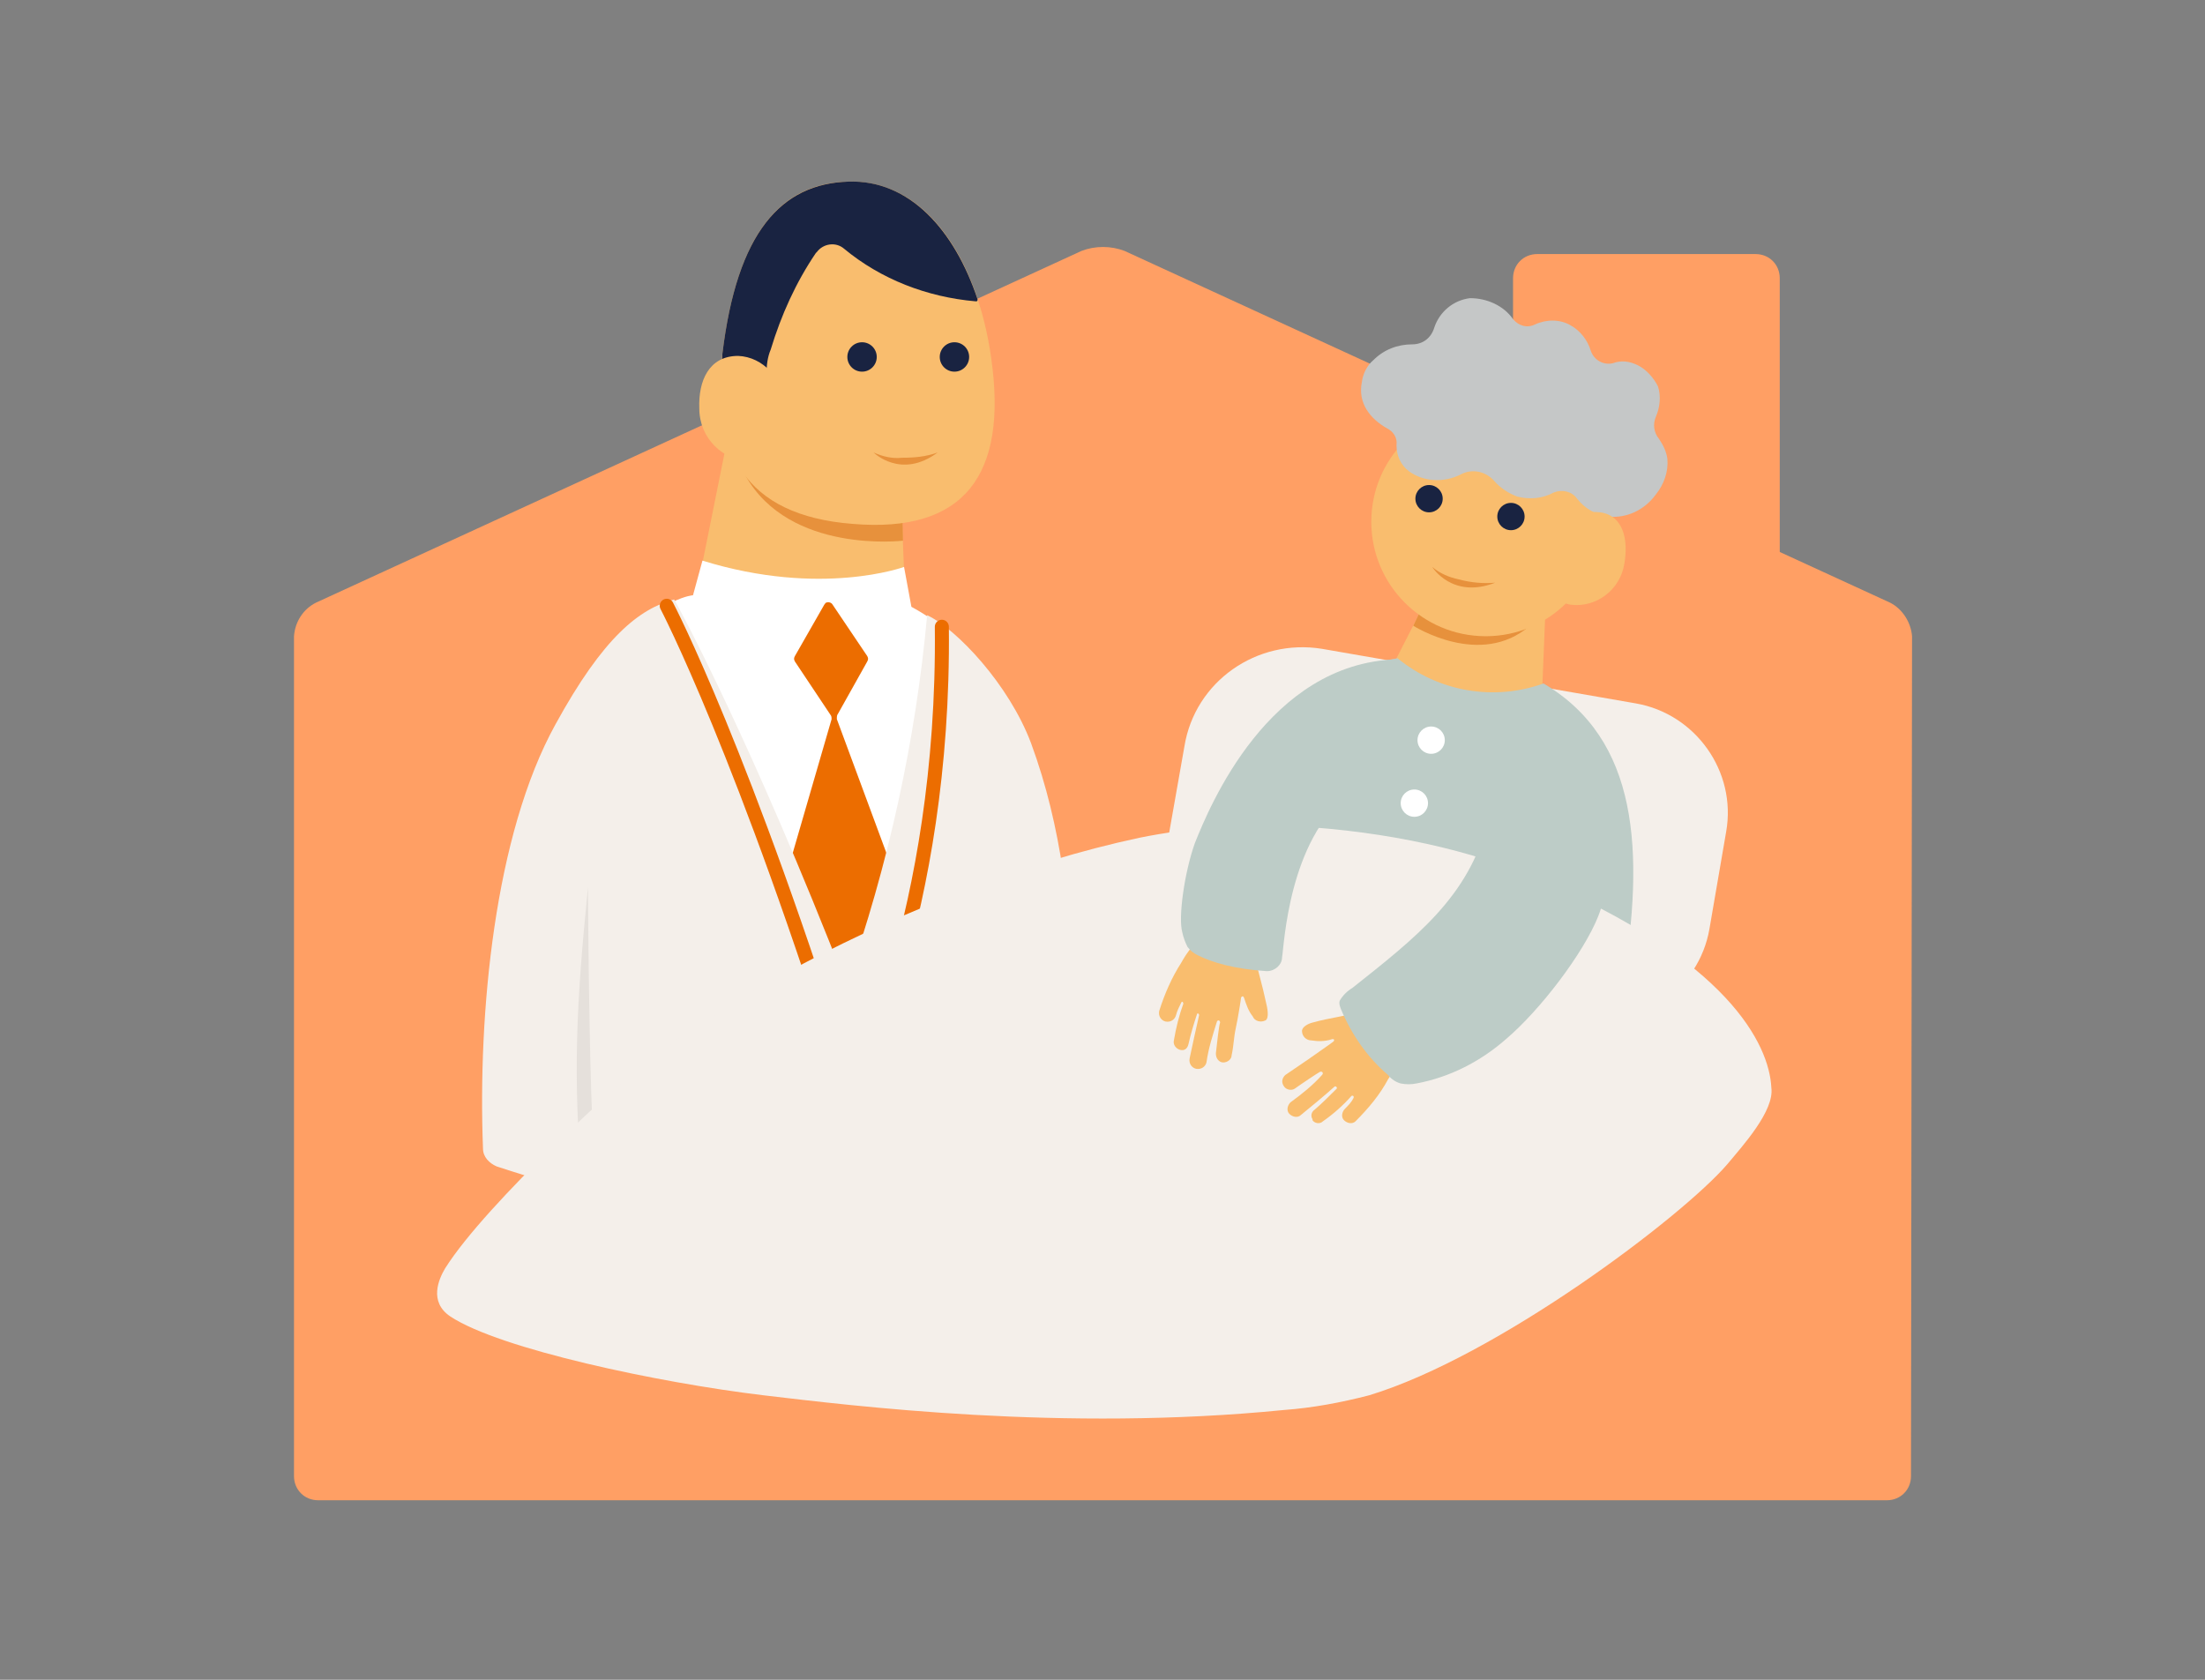 <?xml version="1.0" encoding="utf-8"?>
<!-- Generator: Adobe Illustrator 26.3.1, SVG Export Plug-In . SVG Version: 6.00 Build 0)  -->
<svg version="1.1" id="レイヤー_1" xmlns="http://www.w3.org/2000/svg" xmlns:xlink="http://www.w3.org/1999/xlink" x="0px"
	 y="0px" viewBox="0 0 210 160" style="enable-background:new 0 0 210 160;" xml:space="preserve">
<rect x="0" y="0" width="210" height="160" fill="#808080" stroke="none"/>
<style type="text/css">
	.st0{fill:#FF9F64;}
	.st1{fill:#F9BD6E;}
	.st2{fill:#E7913C;}
	.st3{fill:#192341;}
	.st4{fill:#FFFFFF;}
	.st5{fill:#EC6D00;}
	.st6{fill:#F4EFEA;}
	.st7{fill:none;stroke:#EC6D00;stroke-width:1.337;stroke-linecap:round;stroke-linejoin:round;}
	.st8{fill:#E5E0DB;}
	.st9{fill:#BDCCC7;}
	.st10{fill:#C5C7C7;}
</style>
<g id="レイヤー_2_00000128475647329434134970000014414927620623582116_">
	<g id="L_00000088103666365558491540000017514482351723991182_">
		<path class="st0" d="M182,140.6c0,1.3-1,2.3-2.3,2.3H30.3c-1.3,0-2.3-1-2.3-2.3v-80c0.1-1.4,0.9-2.6,2.1-3.2l72.9-33.5
			c1.3-0.5,2.8-0.5,4.1,0l72.9,33.5c1.2,0.6,2,1.9,2.1,3.2L182,140.6z"/>
		<path class="st0" d="M146.4,24.2h20.8c1.3,0,2.3,1,2.3,2.3v35.6c0,1.3-1,2.3-2.3,2.3h-20.8c-1.3,0-2.3-1-2.3-2.3V26.5
			C144.1,25.2,145.1,24.2,146.4,24.2z"/>
		<polygon class="st1" points="66.1,57.6 76.2,61.6 86.3,59.4 85.6,41.8 70.1,37.7 		"/>
		<path class="st2" d="M85.9,47.4l0.1,4.1c0,0-10.8,1.3-15-6.2c3.2,1.1,6.5,1.8,9.8,2C83.8,47.5,85.9,47.4,85.9,47.4z"/>
		<path class="st1" d="M68.8,33.7c-1.1,9.3,2.1,15.4,12.4,16.2c10.6,0.9,14.8-4.6,13.2-15.8c-1.3-9.3-6.2-17.1-13.7-16.8
			C74.4,17.5,70.2,22.1,68.8,33.7z"/>
		<path class="st3" d="M80.4,23.7c-0.8-0.7-2-0.5-2.6,0.3c0,0-0.1,0.1-0.1,0.1c-1.9,2.8-3.3,5.9-4.3,9.2c-0.3,0.7-0.4,1.5-0.4,2.4
			c0,0.1,0,0.2-0.1,0.2c0,0,0,0-0.1,0l-3.9-0.6c-0.1,0-0.2-0.1-0.2-0.2c0-0.5,0.1-0.9,0.1-1.4c1.4-11.6,5.6-16.2,12-16.4
			c5.8-0.2,10.1,4.6,12.3,11.2c0,0.1,0,0.2-0.1,0.2c0,0,0,0-0.1,0C88.3,28.3,83.9,26.6,80.4,23.7z"/>
		<path class="st1" d="M66.6,38.9c0,2.8,2.2,5,5,5.1c2.4,0.1,3-2.8,3-5.4c0-2.5-1.9-4.6-4.3-4.7C67.5,33.9,66.5,36.3,66.6,38.9z"/>
		<path class="st4" d="M86.1,54c0,0-7.9,2.9-19.2-0.6l-0.9,3.3c0,0-2.7,0.1-7.9,5c0,0,9.8,24.6,23.3,39.1c1.3,1.4,2.6,2.7,3.9,3.9
			c5.8,5.3,14.6-33.3,8.2-41.2c-1.8-2.3-4.1-4.3-6.7-5.7L86.1,54z"/>
		<circle class="st3" cx="90.9" cy="34" r="1.4"/>
		<circle class="st3" cx="82.1" cy="34" r="1.4"/>
		<path class="st5" d="M79.8,68l2.8-5c0.1-0.2,0.1-0.3,0-0.5l-3.3-4.9c-0.1-0.2-0.4-0.3-0.6-0.2c-0.1,0-0.1,0.1-0.2,0.2l-2.8,4.9
			c-0.1,0.2-0.1,0.3,0,0.5l3.4,5.1c0.1,0.1,0.1,0.3,0.1,0.4L74.7,84c0,0.1,0,0.2,0,0.3l5.5,14c0.1,0.2,0.4,0.4,0.6,0.3
			c0.1,0,0.2-0.2,0.3-0.3l4.3-14.1c0-0.1,0-0.2,0-0.3l-5.7-15.4C79.7,68.3,79.7,68.1,79.8,68z"/>
		<path class="st6" d="M52.9,69c4.6-8.4,8-11,11.3-11.9c0.4,0.6,7.5,13.8,16.4,36.7c4-11.4,6.6-23.2,7.7-35.2
			c2.8,1.3,7.8,6.6,9.9,12.2c5.9,16,3.4,33.7,3.4,38.6c0,0.8-0.5,1.5-1.3,1.8c-26.9,9-47.4,1.7-53-0.1c-0.7-0.3-1.3-0.9-1.3-1.7
			C45.5,96.5,47.1,79.5,52.9,69z"/>
		<path class="st7" d="M63.5,57.7c0,0,7.4,14.1,17.5,46.5c0,0,9-17,8.7-44.5"/>
		
			<rect x="72.3" y="101" transform="matrix(0.999 -3.507383e-02 3.507383e-02 0.999 -3.693 2.899)" class="st4" width="17" height="11.3"/>
		<path class="st8" d="M55.5,113.5c-1-11-0.6-18,0.5-29c0,0,0.1,28.4,1.1,29.4L55.5,113.5z"/>
		<path class="st6" d="M125.9,61.8l29.9,5.2c5.7,1,9.6,6.5,8.6,12.2l-1.6,9.3c-1,5.7-6.5,9.6-12.2,8.6l-30.7-5.3
			c-5.7-1-9.6-6.5-8.6-12.2v0l1.5-8.5C113.8,64.9,119.7,60.8,125.9,61.8L125.9,61.8z"/>
		<polygon class="st1" points="144.5,77.9 130.9,75.6 133,62.7 137.6,53.7 147.3,55.3 146.9,65.1 		"/>
		<path class="st9" d="M147,65.1c-4.7,1.7-10,0.8-13.9-2.4c-10.5,1.7-13.9,12.6-15.9,24.1c-2.7,15.9,6.9,21.2,15.8,22.7
			s18.6,0.5,21.5-15.4C156.7,80.9,156,70.4,147,65.1z"/>
		<circle class="st4" cx="136.3" cy="70.5" r="1.3"/>
		<path class="st2" d="M135.8,57.1l-1.2,2.5c0,0,6.4,4.1,11.1,0L135.8,57.1z"/>
		<circle class="st1" cx="141.5" cy="49.7" r="10.9"/>
		<path class="st10" d="M156,34.8c0.8,0.4,1.5,1.2,1.9,2c0.3,0.9,0.2,2-0.2,2.9c-0.3,0.7-0.2,1.5,0.3,2.1c0.4,0.6,0.7,1.2,0.8,1.9
			c0.1,1.2-0.3,2.4-1.1,3.4c-1.1,1.5-2.8,2.3-4.6,2.1c-1.2-0.2-2.2-0.8-2.9-1.7c-0.5-0.7-1.4-0.9-2.2-0.6c-1.1,0.6-2.3,0.7-3.5,0.4
			c-0.8-0.3-1.6-0.8-2.2-1.5c-0.8-0.9-2.1-1.2-3.2-0.6c-1.6,0.8-3.5,0.7-4.9-0.3c-0.8-0.6-1.2-1.5-1.2-2.5c0.1-0.7-0.3-1.3-0.9-1.6
			c-1.6-0.9-2.8-2.4-2.4-4.4c0.1-0.8,0.5-1.6,1.1-2.1c1-1,2.3-1.5,3.7-1.5c1,0,1.8-0.6,2.1-1.6c0.5-1.5,1.8-2.6,3.4-2.8
			c1.6,0,3.2,0.7,4.1,2c0.5,0.6,1.3,0.9,2.1,0.5c1.1-0.5,2.4-0.5,3.4,0.1c0.9,0.5,1.6,1.4,1.9,2.4c0.3,0.9,1.2,1.4,2.1,1.2
			C154.4,34.3,155.2,34.4,156,34.8z"/>
		<circle class="st3" cx="143.9" cy="49.2" r="1.3"/>
		<circle class="st3" cx="136.1" cy="47.5" r="1.3"/>
		<path class="st1" d="M154.7,53.7c-0.4,2.5-2.7,4.2-5.1,3.9c-2.1-0.3-2.3-3-1.8-5.3c0.3-2.2,2.3-3.8,4.6-3.5
			C154.6,49.1,155.1,51.4,154.7,53.7z"/>
		<path class="st6" d="M164.5,110.9c-4.3,5-21.9,18.3-34.1,22c-2.7,0.7-5.4,1.2-8.1,1.4c-21.1,2.1-41.1-0.4-49.6-1.4
			c-10-1.2-25.1-4.4-29.8-7.5c-2.1-1.4-1.1-3.6-0.5-4.6c3.9-6.2,17.2-18.3,19.7-20.1c9.2-6.6,19.3-11.9,29.9-15.9
			c5.4-2.1,10.9-3.8,16.5-5c4.9-1,9.9-1.3,14.9-1.1c8.8,0.5,16.8,2.3,23,5c18.2,7.7,22.1,15.8,22.3,19.9
			C169,105.8,166,109.1,164.5,110.9z"/>
		<path class="st1" d="M124,98.2c0,0.5,0.4,0.9,0.9,0.9c0.6,0.1,1.3,0.1,1.9-0.1c0.3-0.1,0.3,0.1,0.2,0.2c-0.1,0.1-1.7,1.2-2.4,1.7
			l-2.2,1.5c-0.3,0.3-0.4,0.7-0.1,1.1c0.2,0.3,0.7,0.4,1,0.2c0.7-0.5,2.2-1.5,2.4-1.6c0.2-0.1,0.4,0.1,0.2,0.3c-0.9,1-1.9,1.8-3,2.6
			c-0.3,0.3-0.4,0.8-0.1,1.1c0.3,0.3,0.8,0.4,1.1,0.1c0,0,0,0,0,0c1.1-0.9,2.2-1.8,3.2-2.7c0.1-0.1,0.3,0.1,0.2,0.2
			c-0.7,0.7-1.4,1.4-2.1,2c-0.3,0.2-0.4,0.6-0.2,0.9c0,0,0,0,0,0.1c0.2,0.3,0.7,0.4,1,0.1c1-0.7,1.9-1.5,2.7-2.4
			c0.1-0.1,0.3,0,0.2,0.2c-0.2,0.4-0.5,0.7-0.8,1c-0.3,0.3-0.4,0.8-0.1,1.1c0.3,0.3,0.8,0.4,1.1,0.1c0,0,0,0,0,0
			c1.2-1.2,2.3-2.5,3.1-4c0.6-0.9,1.4-2.2,1.2-3.7c0-0.1,0-0.2-0.1-0.3c-0.2-0.3-1.4-2.2-1.5-2.2c-0.2-0.3-0.5-0.5-0.9-0.4h-0.6
			c-2.1,0.6-3.5,0.7-5.3,1.2C124.6,97.5,124,97.8,124,98.2z"/>
		<path class="st1" d="M120.5,97.2c-0.4,0.2-1,0.1-1.2-0.4c-0.4-0.5-0.6-1.1-0.8-1.7c-0.1-0.3-0.2-0.2-0.3-0.1c0,0.1-0.3,2-0.5,2.9
			s-0.2,1.7-0.4,2.6c0,0.4-0.4,0.7-0.8,0.7c-0.4,0-0.7-0.4-0.7-0.8c0,0,0-0.1,0-0.1c0.1-0.9,0.3-2.7,0.4-2.9c0-0.2-0.2-0.3-0.3-0.1
			c-0.4,1.3-0.8,2.5-1,3.9c-0.1,0.4-0.5,0.7-1,0.6c-0.4-0.1-0.7-0.5-0.6-1c0.3-1.4,0.6-2.8,0.9-4.1c0-0.2-0.2-0.2-0.2-0.1
			c-0.3,0.9-0.6,1.9-0.8,2.8c-0.1,0.5-0.4,0.7-0.8,0.6c-0.4-0.1-0.7-0.5-0.6-0.9c0.2-1.2,0.5-2.4,0.9-3.5c0-0.1-0.1-0.3-0.2-0.1
			c-0.2,0.4-0.4,0.8-0.5,1.2c-0.1,0.4-0.5,0.7-1,0.6c-0.4-0.1-0.7-0.5-0.6-1c0,0,0,0,0,0c0.5-1.6,1.2-3.2,2.1-4.6
			c0.5-0.9,1.4-2.3,2.8-2.8c0.1,0,0.2,0,0.3,0c0.3,0,2.6,0.3,2.6,0.3c0.4,0,0.7,0.3,0.8,0.6l0.3,0.5c0.5,2.2,0.9,3.4,1.3,5.3
			C120.8,96.4,120.8,97.1,120.5,97.2z"/>
		<path class="st9" d="M141.7,78.1c-1.7,7.3-7,11.3-12.9,16c-0.5,0.3-0.9,0.7-1.2,1.2c-0.1,0.3,0,0.5,0.1,0.8c1,2.4,2.5,4.6,4.5,6.3
			c0.3,0.4,0.8,0.7,1.2,0.8c0.5,0.1,1,0.1,1.5,0c3.2-0.6,6.1-2.1,8.5-4.2c3.3-2.8,7.4-8.2,8.8-11.7c0.8-2,1.4-5.4,1.2-6.6
			c-0.6-3.3-2.7-7.2-2.7-7.2L141.7,78.1z"/>
		<path class="st9" d="M128.5,75.6c-5.8,4.4-6.2,14.5-6.4,15.6c0,0.7-0.7,1.3-1.4,1.3c0,0-0.1,0-0.1,0c-3-0.2-5.1-0.8-6.5-1.5
			c-0.4-0.2-0.7-0.4-1-0.8c-0.2-0.4-0.4-0.9-0.5-1.4c-0.4-1.4,0.2-5.7,1.2-8.5c1.4-3.5,7-17.1,19.2-17.5L128.5,75.6z"/>
		<circle class="st4" cx="134.7" cy="76.5" r="1.3"/>
		<path class="st2" d="M83.2,43.1c0,0,2.6,2.6,6.1,0c-1.1,0.4-2.2,0.5-3.4,0.5C85,43.7,84.1,43.5,83.2,43.1z"/>
		<path class="st2" d="M136.4,54c0,0,1.9,3.1,6,1.5c-1.1,0.1-2.3,0-3.4-0.3C138,55,137.1,54.6,136.4,54z"/>
	</g>
</g>
<g>
</g>
<g>
</g>
<g>
</g>
<g>
</g>
<g>
</g>
<g>
</g>
<g>
</g>
<g>
</g>
<g>
</g>
<g>
</g>
<g>
</g>
<g>
</g>
<g>
</g>
<g>
</g>
<g>
</g>
</svg>
